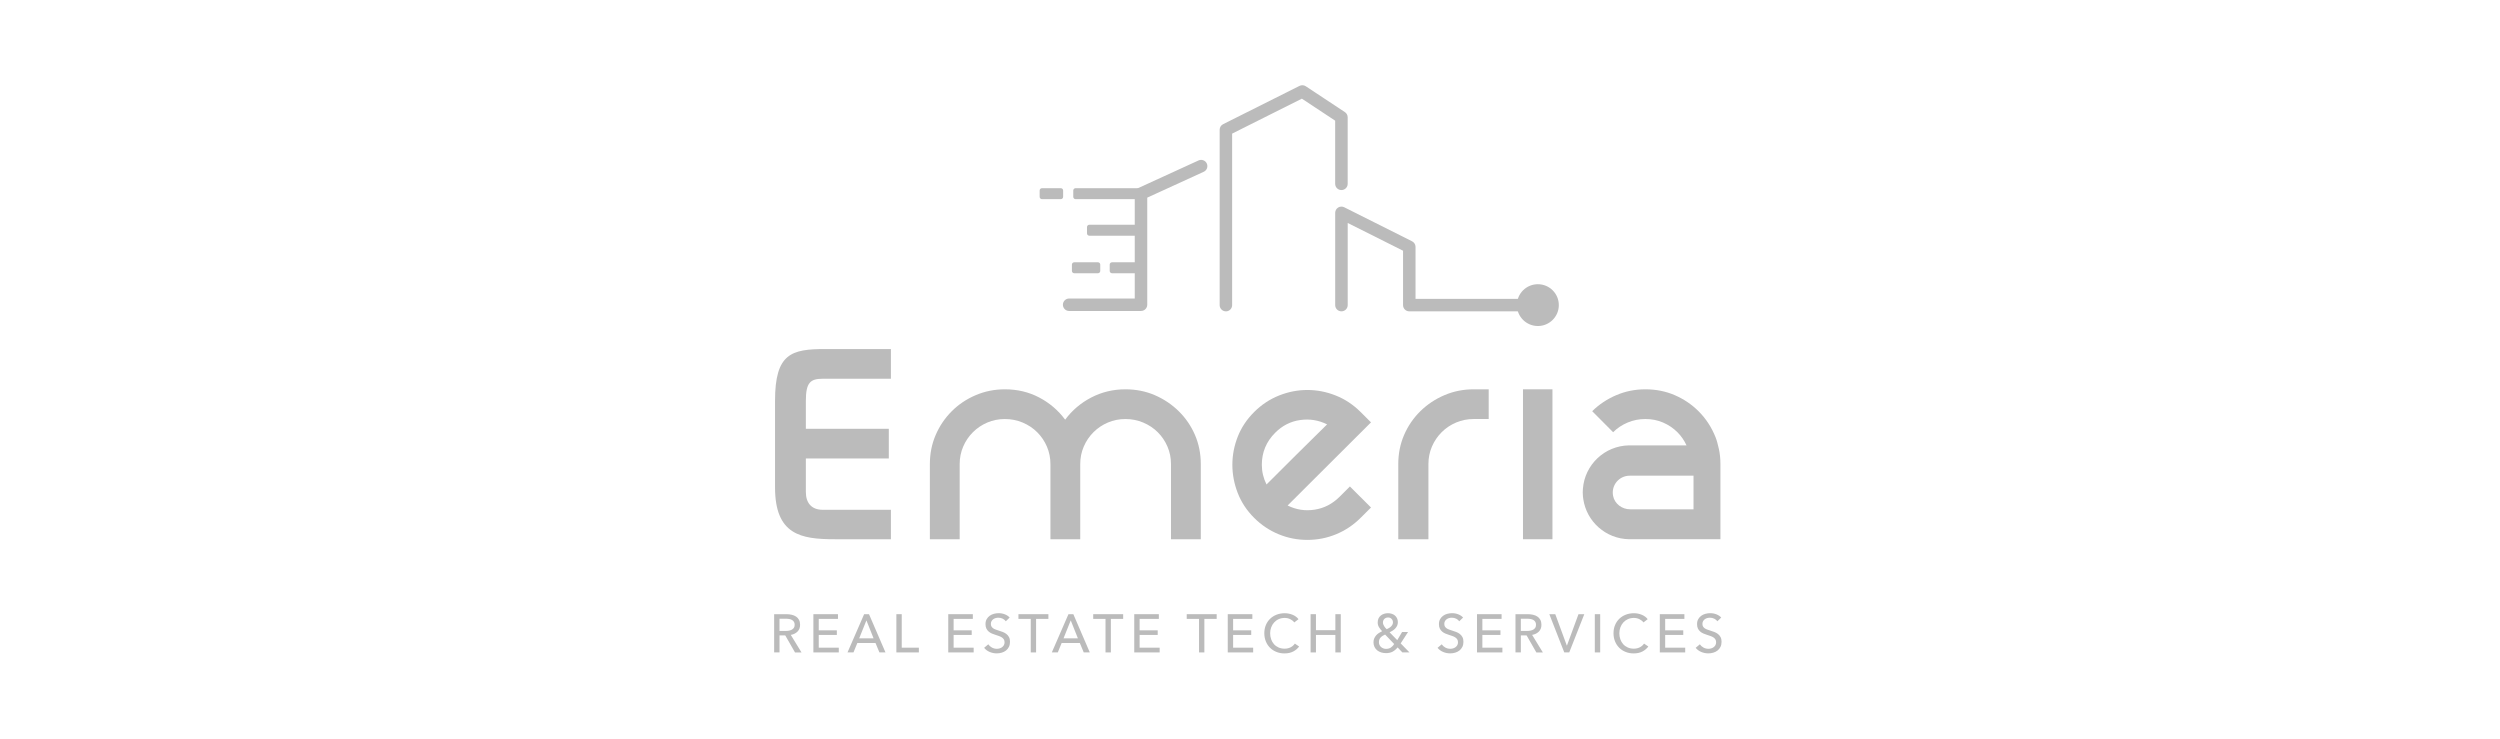 <svg width="352" height="104" viewBox="0 0 352 104" fill="none" xmlns="http://www.w3.org/2000/svg">
<path d="M109.755 91.862H109V86.477H110.73C110.989 86.477 111.236 86.504 111.471 86.558C111.705 86.613 111.91 86.696 112.085 86.814C112.261 86.933 112.399 87.085 112.5 87.275C112.601 87.464 112.653 87.698 112.653 87.971C112.653 88.367 112.532 88.685 112.288 88.929C112.043 89.172 111.728 89.327 111.342 89.394L112.853 91.865H111.937L110.565 89.468H109.755V91.865V91.862ZM109.755 88.835H110.624C110.802 88.835 110.967 88.82 111.12 88.788C111.273 88.759 111.407 88.707 111.52 88.641C111.634 88.572 111.725 88.483 111.792 88.375C111.858 88.266 111.89 88.131 111.89 87.969C111.89 87.806 111.858 87.671 111.792 87.563C111.725 87.454 111.639 87.366 111.528 87.299C111.419 87.233 111.291 87.186 111.143 87.159C110.994 87.132 110.839 87.117 110.676 87.117H109.753V88.835H109.755Z" fill="#BBBBBB"/>
<path d="M115.277 91.193H118.101V91.862H114.524V86.477H117.987V87.139H115.28V88.751H117.827V89.399H115.28V91.193H115.277Z" fill="#BBBBBB"/>
<path d="M120.167 91.862H119.328L121.67 86.477H122.356L124.677 91.862H123.822L123.272 90.538H120.71L120.169 91.862H120.167ZM120.976 89.876H122.998L121.991 87.351L120.976 89.876Z" fill="#BBBBBB"/>
<path d="M126.965 91.193H129.376V91.862H126.209V86.477H126.965V91.193Z" fill="#BBBBBB"/>
<path d="M134.266 91.193H137.09V91.862H133.513V86.477H136.976V87.139H134.268V88.751H136.816V89.399H134.268V91.193H134.266Z" fill="#BBBBBB"/>
<path d="M141.619 87.474C141.513 87.326 141.368 87.206 141.185 87.112C141.002 87.019 140.795 86.972 140.568 86.972C140.447 86.972 140.323 86.989 140.198 87.021C140.072 87.053 139.961 87.108 139.857 87.181C139.753 87.255 139.672 87.346 139.61 87.454C139.546 87.563 139.514 87.693 139.514 87.846C139.514 87.998 139.543 88.117 139.603 88.215C139.662 88.313 139.741 88.397 139.84 88.466C139.938 88.535 140.057 88.594 140.19 88.641C140.323 88.688 140.469 88.739 140.622 88.788C140.805 88.845 140.99 88.907 141.18 88.978C141.368 89.049 141.538 89.143 141.691 89.258C141.844 89.374 141.967 89.522 142.064 89.697C142.16 89.871 142.209 90.093 142.209 90.361C142.209 90.629 142.157 90.883 142.054 91.087C141.95 91.291 141.812 91.461 141.639 91.597C141.466 91.732 141.266 91.83 141.039 91.897C140.812 91.963 140.58 91.995 140.341 91.995C140 91.995 139.672 91.929 139.353 91.798C139.035 91.665 138.773 91.471 138.563 91.213L139.151 90.718C139.279 90.905 139.447 91.058 139.662 91.176C139.874 91.291 140.106 91.35 140.355 91.35C140.481 91.35 140.61 91.333 140.738 91.296C140.864 91.262 140.98 91.205 141.086 91.129C141.192 91.053 141.276 90.957 141.343 90.844C141.409 90.73 141.442 90.59 141.442 90.43C141.442 90.27 141.407 90.132 141.338 90.024C141.269 89.916 141.177 89.822 141.059 89.746C140.943 89.669 140.805 89.606 140.652 89.551C140.496 89.497 140.333 89.443 140.16 89.386C139.988 89.335 139.817 89.273 139.65 89.199C139.482 89.126 139.331 89.032 139.2 88.919C139.067 88.806 138.961 88.663 138.879 88.496C138.798 88.328 138.758 88.121 138.758 87.873C138.758 87.605 138.813 87.373 138.921 87.181C139.03 86.989 139.173 86.829 139.348 86.701C139.524 86.573 139.721 86.482 139.943 86.423C140.165 86.364 140.388 86.335 140.61 86.335C140.926 86.335 141.219 86.391 141.496 86.502C141.77 86.613 141.992 86.763 142.16 86.95L141.627 87.467L141.619 87.474Z" fill="#BBBBBB"/>
<path d="M145.885 91.862H145.129V87.139H143.396V86.477H147.615V87.139H145.882V91.862H145.885Z" fill="#BBBBBB"/>
<path d="M148.935 91.862H148.096L150.439 86.477H151.125L153.445 91.862H152.591L152.041 90.538H149.478L148.938 91.862H148.935ZM149.745 89.876H151.767L150.76 87.351L149.745 89.876Z" fill="#BBBBBB"/>
<path d="M156.412 91.862H155.657V87.139H153.924V86.477H158.142V87.139H156.409V91.862H156.412Z" fill="#BBBBBB"/>
<path d="M160.455 91.193H163.279V91.862H159.702V86.477H163.165V87.139H160.457V88.751H163.005V89.399H160.457V91.193H160.455Z" fill="#BBBBBB"/>
<path d="M169.578 91.862H168.823V87.139H167.09V86.477H171.308V87.139H169.575V91.862H169.578Z" fill="#BBBBBB"/>
<path d="M173.621 91.193H176.445V91.862H172.868V86.477H176.331V87.139H173.623V88.751H176.171V89.399H173.623V91.193H173.621Z" fill="#BBBBBB"/>
<path d="M182.922 91.025C182.71 91.314 182.431 91.55 182.09 91.729C181.75 91.909 181.34 92 180.861 92C180.449 92 180.069 91.931 179.721 91.791C179.373 91.651 179.072 91.456 178.82 91.205C178.568 90.954 178.371 90.654 178.23 90.307C178.087 89.96 178.015 89.578 178.015 89.162C178.015 88.746 178.087 88.358 178.232 88.011C178.378 87.664 178.578 87.366 178.835 87.12C179.091 86.874 179.395 86.682 179.745 86.546C180.096 86.411 180.479 86.342 180.891 86.342C181.073 86.342 181.259 86.359 181.449 86.396C181.636 86.433 181.816 86.485 181.989 86.556C182.162 86.627 182.32 86.714 182.463 86.82C182.606 86.925 182.727 87.043 182.828 87.181L182.234 87.637C182.1 87.454 181.915 87.304 181.673 87.184C181.431 87.063 181.172 87.004 180.891 87.004C180.575 87.004 180.291 87.061 180.039 87.176C179.787 87.29 179.573 87.447 179.395 87.644C179.217 87.841 179.079 88.072 178.983 88.333C178.886 88.594 178.837 88.872 178.837 89.165C178.837 89.458 178.884 89.753 178.978 90.016C179.072 90.28 179.207 90.509 179.383 90.706C179.558 90.9 179.773 91.055 180.024 91.166C180.276 91.277 180.558 91.333 180.869 91.333C181.18 91.333 181.451 91.272 181.7 91.151C181.95 91.03 182.155 90.851 182.317 90.619L182.92 91.03L182.922 91.025Z" fill="#BBBBBB"/>
<path d="M184.531 86.477H185.287V88.729H188.019V86.477H188.782V91.862H188.019V89.399H185.287V91.862H184.531V86.477Z" fill="#BBBBBB"/>
<path d="M197.218 90.592L198.455 91.862H197.455L196.784 91.156C196.581 91.409 196.349 91.606 196.093 91.749C195.836 91.892 195.52 91.96 195.142 91.96C194.908 91.96 194.686 91.928 194.471 91.862C194.256 91.796 194.071 91.7 193.91 91.569C193.75 91.439 193.624 91.281 193.528 91.089C193.434 90.9 193.387 90.681 193.387 90.432C193.387 90.23 193.422 90.048 193.491 89.888C193.56 89.728 193.651 89.586 193.762 89.458C193.876 89.33 194.004 89.219 194.152 89.123C194.3 89.027 194.451 88.943 194.604 88.872C194.429 88.695 194.281 88.505 194.16 88.306C194.039 88.106 193.98 87.885 193.98 87.641C193.98 87.422 194.019 87.233 194.098 87.07C194.177 86.908 194.283 86.772 194.419 86.664C194.555 86.556 194.708 86.475 194.881 86.421C195.053 86.366 195.234 86.339 195.424 86.339C195.614 86.339 195.789 86.366 195.957 86.421C196.125 86.475 196.273 86.553 196.399 86.659C196.527 86.765 196.628 86.898 196.705 87.055C196.781 87.213 196.818 87.395 196.818 87.604C196.818 87.782 196.786 87.942 196.722 88.084C196.658 88.227 196.574 88.355 196.465 88.473C196.357 88.591 196.236 88.695 196.095 88.786C195.954 88.877 195.809 88.958 195.656 89.029L196.732 90.132L197.411 88.99H198.25L197.213 90.595L197.218 90.592ZM195.021 89.344C194.757 89.455 194.545 89.595 194.389 89.763C194.231 89.93 194.152 90.152 194.152 90.425C194.152 90.567 194.18 90.695 194.236 90.814C194.293 90.932 194.367 91.03 194.461 91.109C194.555 91.19 194.663 91.252 194.784 91.296C194.905 91.34 195.031 91.36 195.157 91.36C195.416 91.36 195.636 91.303 195.814 91.188C195.991 91.075 196.154 90.905 196.302 90.681L195.021 89.342V89.344ZM196.127 87.626C196.127 87.434 196.063 87.272 195.935 87.139C195.806 87.006 195.641 86.942 195.438 86.942C195.236 86.942 195.058 87.009 194.923 87.139C194.787 87.272 194.718 87.444 194.718 87.656C194.718 87.742 194.735 87.828 194.767 87.915C194.799 88.001 194.841 88.087 194.893 88.17C194.942 88.254 195.002 88.33 195.063 88.402C195.127 88.473 195.189 88.537 195.248 88.591C195.359 88.54 195.468 88.485 195.574 88.424C195.68 88.362 195.774 88.291 195.856 88.21C195.937 88.129 196.004 88.04 196.053 87.944C196.102 87.848 196.13 87.742 196.13 87.624L196.127 87.626Z" fill="#BBBBBB"/>
<path d="M205.463 87.474C205.356 87.326 205.211 87.206 205.028 87.112C204.845 87.019 204.638 86.972 204.411 86.972C204.29 86.972 204.167 86.989 204.041 87.021C203.915 87.053 203.804 87.108 203.7 87.181C203.596 87.255 203.515 87.346 203.453 87.454C203.389 87.563 203.357 87.693 203.357 87.846C203.357 87.998 203.387 88.117 203.446 88.215C203.505 88.313 203.584 88.397 203.683 88.466C203.782 88.535 203.9 88.594 204.033 88.641C204.167 88.688 204.312 88.739 204.465 88.788C204.648 88.845 204.833 88.907 205.023 88.978C205.211 89.049 205.381 89.143 205.534 89.258C205.687 89.374 205.811 89.522 205.907 89.697C206.003 89.871 206.052 90.093 206.052 90.361C206.052 90.629 206.001 90.883 205.897 91.087C205.793 91.291 205.655 91.461 205.482 91.597C205.309 91.732 205.11 91.83 204.882 91.897C204.655 91.963 204.423 91.995 204.184 91.995C203.843 91.995 203.515 91.929 203.197 91.798C202.878 91.665 202.617 91.471 202.407 91.213L202.994 90.718C203.123 90.905 203.29 91.058 203.505 91.176C203.717 91.291 203.949 91.35 204.199 91.35C204.325 91.35 204.453 91.333 204.581 91.296C204.707 91.262 204.823 91.205 204.929 91.129C205.036 91.053 205.119 90.957 205.186 90.844C205.253 90.73 205.285 90.59 205.285 90.43C205.285 90.27 205.25 90.132 205.181 90.024C205.112 89.916 205.021 89.822 204.902 89.746C204.786 89.669 204.648 89.606 204.495 89.551C204.339 89.497 204.177 89.443 204.004 89.386C203.831 89.335 203.661 89.273 203.493 89.199C203.325 89.126 203.174 89.032 203.044 88.919C202.91 88.806 202.804 88.663 202.723 88.496C202.641 88.328 202.602 88.121 202.602 87.873C202.602 87.605 202.656 87.373 202.765 87.181C202.873 86.989 203.016 86.829 203.192 86.701C203.367 86.573 203.564 86.482 203.787 86.423C204.009 86.364 204.231 86.335 204.453 86.335C204.769 86.335 205.063 86.391 205.339 86.502C205.613 86.613 205.835 86.763 206.003 86.95L205.47 87.467L205.463 87.474Z" fill="#BBBBBB"/>
<path d="M208.714 91.193H211.538V91.862H207.961V86.477H211.424V87.139H208.716V88.751H211.264V89.399H208.716V91.193H208.714Z" fill="#BBBBBB"/>
<path d="M214.136 91.862H213.381V86.477H215.111C215.37 86.477 215.617 86.504 215.852 86.558C216.086 86.613 216.291 86.696 216.466 86.814C216.642 86.933 216.78 87.085 216.881 87.275C216.982 87.464 217.034 87.698 217.034 87.971C217.034 88.367 216.913 88.685 216.669 88.929C216.424 89.172 216.108 89.327 215.723 89.394L217.234 91.865H216.318L214.946 89.468H214.136V91.865V91.862ZM214.136 88.835H215.005C215.183 88.835 215.348 88.82 215.501 88.788C215.654 88.759 215.787 88.707 215.901 88.641C216.015 88.572 216.106 88.483 216.173 88.375C216.239 88.266 216.271 88.131 216.271 87.969C216.271 87.806 216.239 87.671 216.173 87.563C216.106 87.454 216.02 87.366 215.908 87.299C215.8 87.233 215.671 87.186 215.523 87.159C215.375 87.132 215.22 87.117 215.057 87.117H214.134V88.835H214.136Z" fill="#BBBBBB"/>
<path d="M220.606 90.888H220.628L222.252 86.475H223.069L220.949 91.86H220.248L218.143 86.475H218.982L220.606 90.888Z" fill="#BBBBBB"/>
<path d="M225.306 91.862H224.55V86.477H225.306V91.862Z" fill="#BBBBBB"/>
<path d="M232.089 91.025C231.876 91.314 231.597 91.55 231.257 91.729C230.916 91.909 230.506 92 230.028 92C229.615 92 229.235 91.931 228.887 91.791C228.539 91.651 228.238 91.456 227.986 91.205C227.735 90.954 227.537 90.654 227.396 90.307C227.253 89.96 227.182 89.578 227.182 89.162C227.182 88.746 227.253 88.358 227.399 88.011C227.544 87.664 227.744 87.366 228.001 87.12C228.258 86.874 228.561 86.682 228.912 86.546C229.262 86.411 229.645 86.342 230.057 86.342C230.24 86.342 230.425 86.359 230.615 86.396C230.803 86.433 230.983 86.485 231.156 86.556C231.328 86.627 231.486 86.714 231.63 86.82C231.773 86.925 231.894 87.043 231.995 87.181L231.4 87.637C231.267 87.454 231.082 87.304 230.84 87.184C230.598 87.063 230.339 87.004 230.057 87.004C229.741 87.004 229.457 87.061 229.206 87.176C228.954 87.29 228.739 87.447 228.561 87.644C228.384 87.841 228.245 88.072 228.149 88.333C228.053 88.594 228.004 88.872 228.004 89.165C228.004 89.458 228.05 89.753 228.144 90.016C228.238 90.28 228.374 90.509 228.549 90.706C228.724 90.9 228.939 91.055 229.191 91.166C229.443 91.277 229.724 91.333 230.035 91.333C230.346 91.333 230.618 91.272 230.867 91.151C231.116 91.03 231.321 90.851 231.484 90.619L232.086 91.03L232.089 91.025Z" fill="#BBBBBB"/>
<path d="M234.454 91.193H237.277V91.862H233.701V86.477H237.164V87.139H234.456V88.751H237.003V89.399H234.456V91.193H234.454Z" fill="#BBBBBB"/>
<path d="M241.806 87.474C241.7 87.326 241.555 87.206 241.372 87.112C241.189 87.019 240.982 86.972 240.755 86.972C240.634 86.972 240.51 86.989 240.385 87.021C240.259 87.053 240.148 87.108 240.044 87.181C239.94 87.255 239.859 87.346 239.797 87.454C239.733 87.563 239.701 87.693 239.701 87.846C239.701 87.998 239.73 88.117 239.79 88.215C239.849 88.313 239.928 88.397 240.027 88.466C240.125 88.535 240.244 88.594 240.377 88.641C240.51 88.688 240.656 88.739 240.809 88.788C240.992 88.845 241.177 88.907 241.367 88.978C241.555 89.049 241.725 89.143 241.878 89.258C242.031 89.374 242.154 89.522 242.251 89.697C242.347 89.871 242.396 90.093 242.396 90.361C242.396 90.629 242.344 90.883 242.241 91.087C242.137 91.291 241.999 91.461 241.826 91.597C241.653 91.732 241.453 91.83 241.226 91.897C240.999 91.963 240.767 91.995 240.528 91.995C240.187 91.995 239.859 91.929 239.54 91.798C239.222 91.665 238.96 91.471 238.75 91.213L239.338 90.718C239.466 90.905 239.634 91.058 239.849 91.176C240.061 91.291 240.293 91.35 240.543 91.35C240.668 91.35 240.797 91.333 240.925 91.296C241.051 91.262 241.167 91.205 241.273 91.129C241.379 91.053 241.463 90.957 241.53 90.844C241.596 90.73 241.629 90.59 241.629 90.43C241.629 90.27 241.594 90.132 241.525 90.024C241.456 89.916 241.364 89.822 241.246 89.746C241.13 89.669 240.992 89.606 240.839 89.551C240.683 89.497 240.52 89.443 240.347 89.386C240.175 89.335 240.004 89.273 239.837 89.199C239.669 89.126 239.518 89.032 239.387 88.919C239.254 88.806 239.148 88.663 239.066 88.496C238.985 88.328 238.945 88.121 238.945 87.873C238.945 87.605 239 87.373 239.108 87.181C239.217 86.989 239.36 86.829 239.535 86.701C239.711 86.573 239.908 86.482 240.13 86.423C240.352 86.364 240.575 86.335 240.797 86.335C241.113 86.335 241.406 86.391 241.683 86.502C241.957 86.613 242.179 86.763 242.347 86.95L241.814 87.467L241.806 87.474Z" fill="#BBBBBB"/>
<path d="M242.236 65.341C242.236 64.96 242.216 64.586 242.179 64.219C242.112 63.55 241.964 62.912 241.789 62.282C241.722 62.046 241.648 61.812 241.557 61.583C240.997 60.166 240.195 58.938 239.148 57.894C238.188 56.939 237.072 56.186 235.801 55.637C234.527 55.088 233.152 54.815 231.676 54.815C230.2 54.815 228.862 55.091 227.574 55.637C226.286 56.186 225.153 56.939 224.18 57.894L227.127 60.855C227.71 60.274 228.391 59.821 229.178 59.491C229.963 59.161 230.798 58.997 231.676 58.997C232.555 58.997 233.38 59.161 234.152 59.491C234.922 59.821 235.596 60.274 236.179 60.855C236.717 61.391 237.139 62.011 237.462 62.708H229.371C225.928 62.762 223.129 65.435 222.874 68.814C222.859 68.962 222.855 69.112 222.852 69.262C222.852 69.279 222.85 69.296 222.85 69.316C222.85 69.505 222.859 69.695 222.877 69.882C222.887 70.01 222.906 70.138 222.924 70.263C222.924 70.273 222.926 70.283 222.929 70.293C223.4 73.441 226.093 75.868 229.368 75.922H242.236V65.344C242.236 65.344 242.236 65.341 242.236 65.339V65.341ZM238.445 71.711H229.531C228.391 71.711 227.344 70.948 227.125 69.833C226.824 68.312 227.984 66.978 229.457 66.978H238.447V71.711H238.445Z" fill="#BBBBBB"/>
<path d="M117.52 75.924C112.747 75.924 109.125 75.289 109.125 68.612V56.432C109.125 49.755 111.431 49.145 116.205 49.145H125.441V53.328H115.834C114.094 53.328 113.465 53.867 113.465 56.432V60.375H125.145V64.553H113.465V69.284C113.465 70.842 114.294 71.779 115.834 71.779H125.441V75.926H117.52V75.924Z" fill="#BBBBBB"/>
<path d="M158.465 54.815C159.941 54.815 161.318 55.088 162.59 55.637C163.863 56.186 164.986 56.937 165.961 57.894C166.936 58.851 167.699 59.964 168.247 61.231C168.797 62.501 169.071 63.872 169.071 65.346V75.924H164.875V65.346C164.875 64.468 164.71 63.646 164.379 62.878C164.048 62.11 163.592 61.436 163.012 60.857C162.429 60.276 161.745 59.824 160.96 59.494C160.173 59.164 159.341 58.999 158.463 58.999C157.584 58.999 156.757 59.164 155.987 59.494C155.217 59.824 154.54 60.276 153.96 60.857C153.378 61.438 152.924 62.11 152.593 62.878C152.262 63.646 152.097 64.468 152.097 65.346V75.924H147.901V65.346C147.901 64.468 147.735 63.646 147.404 62.878C147.074 62.11 146.617 61.436 146.037 60.857C145.454 60.276 144.771 59.824 143.986 59.494C143.198 59.164 142.367 58.999 141.488 58.999C140.609 58.999 139.782 59.164 139.012 59.494C138.242 59.824 137.566 60.276 136.986 60.857C136.403 61.438 135.949 62.11 135.618 62.878C135.287 63.646 135.122 64.468 135.122 65.346V75.924H130.926V65.346C130.926 63.872 131.2 62.501 131.75 61.231C132.301 59.961 133.053 58.851 134.014 57.894C134.971 56.939 136.094 56.186 137.385 55.637C138.674 55.088 140.041 54.815 141.488 54.815C143.248 54.815 144.86 55.199 146.321 55.967C147.782 56.735 149.001 57.776 149.974 59.093C150.946 57.776 152.173 56.735 153.652 55.967C155.128 55.199 156.732 54.815 158.46 54.815H158.465Z" fill="#BBBBBB"/>
<path d="M190.067 68.494L193.037 71.457L191.575 72.914C190.568 73.918 189.423 74.686 188.135 75.218C186.846 75.752 185.493 76.018 184.079 76.018C182.665 76.018 181.312 75.752 180.024 75.218C178.735 74.686 177.587 73.918 176.583 72.914C175.546 71.88 174.776 70.711 174.272 69.412C173.769 68.112 173.517 66.786 173.517 65.44C173.517 64.094 173.769 62.777 174.272 61.49C174.776 60.205 175.546 59.046 176.583 58.012C177.619 56.978 178.792 56.203 180.095 55.684C181.398 55.167 182.726 54.909 184.079 54.909C185.432 54.909 186.76 55.167 188.063 55.684C189.366 56.201 190.539 56.976 191.575 58.012L193.037 59.469L181.297 71.174C182.492 71.77 183.756 71.967 185.094 71.762C186.429 71.558 187.599 70.955 188.606 69.953L190.067 68.496V68.494ZM179.552 60.926C178.293 62.179 177.666 63.685 177.666 65.44C177.666 66.412 177.886 67.337 178.325 68.213C178.703 67.837 179.276 67.266 180.046 66.498C180.816 65.73 181.633 64.915 182.497 64.054C183.361 63.193 184.195 62.371 184.995 61.586C185.797 60.803 186.417 60.19 186.856 59.752C185.661 59.157 184.395 58.952 183.06 59.142C181.724 59.329 180.552 59.924 179.547 60.929L179.552 60.926Z" fill="#BBBBBB"/>
<path d="M209.609 54.815V58.999H207.486C206.605 58.999 205.781 59.164 205.011 59.494C204.24 59.824 203.564 60.276 202.984 60.857C202.402 61.438 201.947 62.11 201.617 62.878C201.286 63.646 201.121 64.468 201.121 65.346V75.924H196.877V65.346C196.877 63.872 197.151 62.501 197.702 61.231C198.252 59.961 199.015 58.851 199.988 57.894C200.963 56.939 202.093 56.186 203.381 55.637C204.67 55.088 206.037 54.815 207.484 54.815H209.607H209.609Z" fill="#BBBBBB"/>
<path d="M218.586 54.815V75.924H214.437V54.815H218.586Z" fill="#BBBBBB"/>
<path d="M154.59 36.93H151.251C151.071 36.93 150.925 37.076 150.925 37.255V38.148C150.925 38.328 151.071 38.473 151.251 38.473H154.59C154.77 38.473 154.916 38.328 154.916 38.148V37.255C154.916 37.076 154.77 36.93 154.59 36.93Z" fill="#BBBBBB"/>
<path d="M149.362 26.498H146.709C146.529 26.498 146.383 26.643 146.383 26.823V27.716C146.383 27.895 146.529 28.041 146.709 28.041H149.362C149.542 28.041 149.688 27.895 149.688 27.716V26.823C149.688 26.643 149.542 26.498 149.362 26.498Z" fill="#BBBBBB"/>
<path d="M161.025 36.93H156.572C156.392 36.93 156.247 37.076 156.247 37.255V38.148C156.247 38.328 156.392 38.473 156.572 38.473H161.025C161.205 38.473 161.351 38.328 161.351 38.148V37.255C161.351 37.076 161.205 36.93 161.025 36.93Z" fill="#BBBBBB"/>
<path d="M161.025 31.644H153.376C153.196 31.644 153.05 31.789 153.05 31.969V32.862C153.05 33.041 153.196 33.187 153.376 33.187H161.025C161.205 33.187 161.351 33.041 161.351 32.862V31.969C161.351 31.789 161.205 31.644 161.025 31.644Z" fill="#BBBBBB"/>
<path d="M161.033 26.498H151.441C151.261 26.498 151.115 26.643 151.115 26.823V27.716C151.115 27.895 151.261 28.041 151.441 28.041H161.033C161.212 28.041 161.358 27.895 161.358 27.716V26.823C161.358 26.643 161.212 26.498 161.033 26.498Z" fill="#BBBBBB"/>
<path d="M214.539 43.839H198.43C197.944 43.839 197.549 43.445 197.549 42.96V35.301L189.757 31.393V42.958C189.757 43.442 189.362 43.836 188.875 43.836C188.389 43.836 187.994 43.442 187.994 42.958V29.968C187.994 29.663 188.152 29.38 188.411 29.22C188.67 29.06 188.996 29.047 189.268 29.183L198.768 33.947C199.082 34.083 199.307 34.393 199.307 34.752V42.081H214.536C215.022 42.081 215.417 42.475 215.417 42.96C215.417 43.445 215.022 43.839 214.536 43.839H214.539Z" fill="#BBBBBB"/>
<path d="M172.609 43.839C172.122 43.839 171.728 43.445 171.728 42.96V18.27C171.728 17.938 171.915 17.635 172.214 17.485L182.973 12.093C183.255 11.953 183.593 11.972 183.854 12.145L189.361 15.785C189.608 15.947 189.754 16.223 189.754 16.515V25.883C189.754 26.367 189.359 26.761 188.873 26.761C188.386 26.761 187.991 26.367 187.991 25.883V16.991L183.304 13.892L173.485 18.812V42.962C173.485 43.447 173.09 43.841 172.604 43.841L172.609 43.839Z" fill="#BBBBBB"/>
<path d="M160.655 43.787H150.537C150.051 43.787 149.656 43.393 149.656 42.908C149.656 42.423 150.051 42.03 150.537 42.03H159.773V27.266C159.773 26.924 159.973 26.611 160.287 26.468L168.751 22.592C169.193 22.39 169.716 22.582 169.918 23.023C170.121 23.463 169.928 23.985 169.486 24.187L161.533 27.827V42.906C161.533 43.391 161.138 43.785 160.652 43.785L160.655 43.787Z" fill="#BBBBBB"/>
<path d="M216.533 45.027C217.677 45.027 218.604 44.103 218.604 42.963C218.604 41.822 217.677 40.898 216.533 40.898C215.389 40.898 214.462 41.822 214.462 42.963C214.462 44.103 215.389 45.027 216.533 45.027Z" fill="#BBBBBB"/>
<path d="M216.533 45.904C214.906 45.904 213.581 44.584 213.581 42.96C213.581 41.336 214.904 40.017 216.533 40.017C218.162 40.017 219.482 41.336 219.482 42.96C219.482 44.584 218.159 45.904 216.533 45.904ZM216.533 41.774C215.876 41.774 215.343 42.305 215.343 42.96C215.343 43.615 215.876 44.146 216.533 44.146C217.189 44.146 217.722 43.615 217.722 42.96C217.722 42.305 217.189 41.774 216.533 41.774Z" fill="#BBBBBB"/>
</svg>
